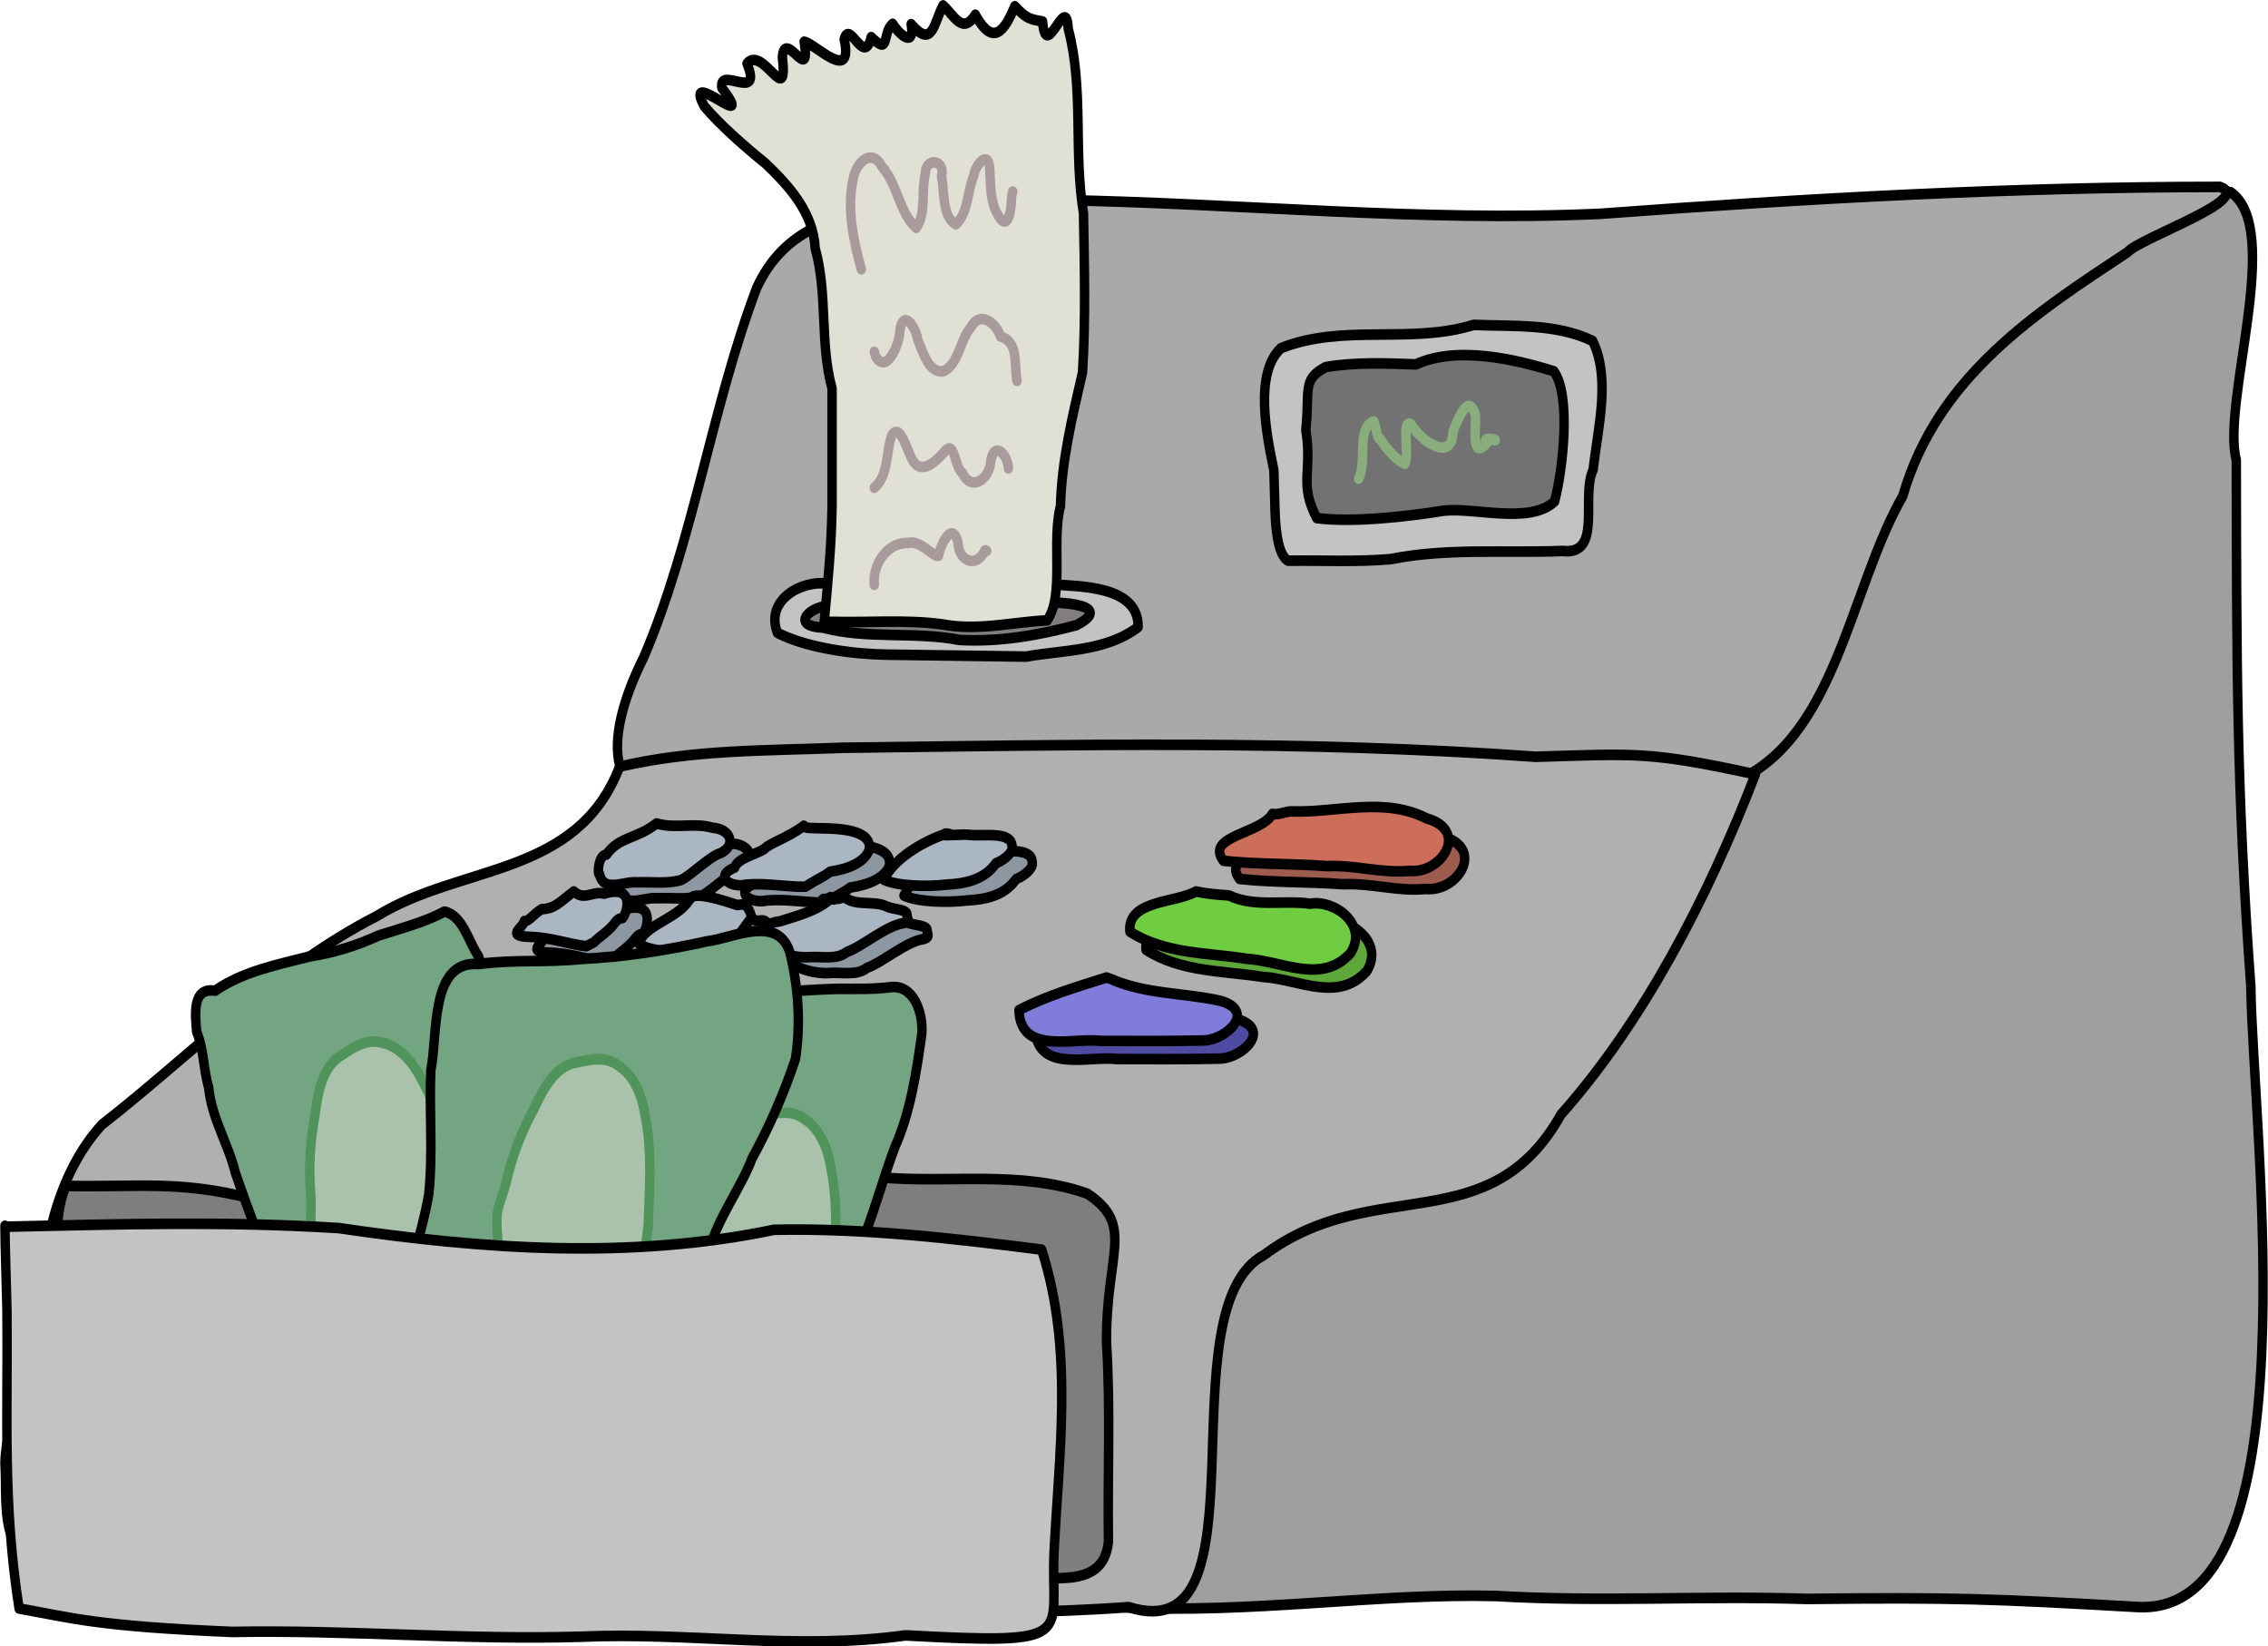 <?xml version="1.0" encoding="UTF-8"?>
<svg width="400.81mm" height="290.83mm" version="1.1" viewBox="0 0 1420.2 1030.5" xmlns="http://www.w3.org/2000/svg">
<g transform="translate(976.85 84.374)">
<g transform="matrix(1.182 0 0 1.327 -164 -303)" stroke-linecap="round" stroke-linejoin="round" stroke-width="5">
<path d="m-92.824 923.04c-20.752-53.057 41.346-179.4 67.447-224.24 28.396-46.899 85.728-61.583 132.82-82.659 42.145-17.408 76.792-47.82 115.15-71.806 27.026-18.861 51.577-44.926 56.912-78.605 19.402-66.919 51.344-139.15 117.59-171.1 28.853-12.209 63.892-44.808 96.95-39.208 28.235 17.123-5.055 99.605 2.99 126.29 0.201 94.18-0.017 154.48 7.713 248.43 0.895 68.03 34.405 297.56-60.228 292.77-76.043-3.844-96.855-4.595-174.79-3.804-56.666-1.628-109.31 1.546-164.97-1.385-63.004-1.413-129.6 8.449-197.59 5.315z" fill="#a19e9e" fill-rule="evenodd" stroke="#000"/>
<path d="m488.42 252.93c-109.54-8e-3 -218.96 5.434-328.14 12.684-95.808 3.924-191.19-4.994-286.84-6.464-51.414 11.056-132.24-13.172-160.28 41.489-23.835 56.133-33.352 118.98-59.775 174.11-22.618 40.023-20.927 75.211 28.647 63.607 78.315 9.406 179.25 4.059 276.71-0.019 89.616 18.895 182.61-1.47 271.01-4.171 55.22-19.763 62.003-90.859 90.624-135.47 18.413-56.684 70.941-86.634 118.98-114.93 6.636-6.809 67.529-25.204 49.063-30.834z" fill="#a9a9a9" fill-rule="evenodd" stroke="#000"/>
<path d="m-359.46 526.47c-22.346 52.144-83.801 45.876-128.55 70.43-53.816 24.523-97.82 65.175-145.76 98.503-47.756 46.781-31.53 138.37-33.842 198.36 28.833 38.47 102.13 30.198 157.82 28.217 55.579 4.509 91.862 4.711 147.88 2.138 82.175-0.739 190.21 4.403 272.1-1.169 75.732 21.54 17.932-140.64 71.831-166.14 58.114-38.651 119.28-5.85 157.29-66.292 43.106-43.249 77.313-101.11 102.94-160.44-56.498-11.02-63.973-9.651-116.27-8.287-124.5-7.969-242.2-5.624-366.81-4.252-41.446 1.445-79.606 0.784-118.64 8.933z" fill="#b2afaf" fill-rule="evenodd" stroke="#000"/>
<path d="m-177.41 441.04-71.749-0.926c-13.84-1.786-33.433 7.685-26.649 23.228 15.793 7.153 40.215 10.049 57.602 10.26l74.212 0.926c18.678-3.095 42.275-2.327 59.255-13.947 0.374-19.834-31.494-18.988-45.061-20.158-18.278 1.394-30.855 0.51-47.61 0.617z" fill="#c3c3c3" fill-rule="evenodd" stroke="#000"/>
<path d="m-246.88 450.65c-10.543-0.909-23.551 9.442-4.946 10.174 23.769 5.611 48.553 1.717 72.541 5.849 20.973 0.992 41.376-2.121 61.732-6.941 23.526-10.565-15.346-11.934-25.663-9.947-20.831 3.373-42.024 1.409-63.052 1.934-13.165-2.216-27.374-0.635-40.613-1.069z" fill="#837e7e" fill-rule="evenodd" stroke="#000"/>
<path d="m-251.16 459.2c1.915-18.555 4.022-36.999 4.275-55.713v-55.438c-6.573-21.46-2.212-44.61-8.95-66.175-0.916-16.878-14.139-29.681-26.318-40.024-11.132-8.049-24.072-18.12-32.442-26.972-12.04-19.884 28.932 14.659 9.32-8.721-1.945-10.739 21.914 7.297 13.32-11.424 8.364-9.027 22.036 22.137 18.721-3.14 1.352-13.666 15.367 14.095 11.558-7.176 5.445 0.622 26.352 20.338 21.202-1.162 2.958-9.548 10.48 13.169 14.33-1.001 10.315 9.093 5.479-1.84 11.32-6.274 3.567 5.103 11.942 11.679 9.831 0.166 11.416 11.944 11.994-0.664 16.9-8.835 5.634 4.379 10.295 14.17 17.088 4.394 9.62 15.633 15.601 7.267 20.954-3.995 6.394 6.113 8.175 6.049 14.722 7.198 1.622 20.059 12.597-14.545 13.53 3.286 8.423 28.267 2.723 58.312 8.11 87.085 0.459 25.038 1.244 50.259-0.525 75.21-5.351 20.694-11.033 41.44-11.669 63.002-4.857 16.603 2.17 42.021-7.014 53.93-18.895 0.859-36.599 5.086-55.627 1.897-19.27-2.325-38.913-0.707-58.362-1.189-12.69 4.989 5.022-2.852-4.275 1.069z" fill="#e1e0d5" fill-rule="evenodd" stroke="#000"/>
<path d="m-12.215 405.94-0.61-19.408c-4.099-17.33-10.334-45.81 3.705-57.51 32.988-11.71 68.88-1.767 102.17-11.001 21.012 0.82 43.571-0.778 62.99 7.592 9.711 17.653 2.687 41.278 0.29 60.7-6.765 12.767 5.283 40.565-16.168 38.374-30.396 1.108-61.02-1.508-91.084 3.85-18.111 1.395-36.277 0.53-54.42 0.745-4.367-2.298-6.396-10.722-6.872-23.342z" fill="#c3c3c3" fill-rule="evenodd" stroke="#000"/>
<path d="m4.092 367.6c3.594 19.733-3.817 25.21 5.804 41.579 18.814 2.23 48.343-0.75 67.332-3.51 16.395-1.602 45.746 6.55 58.664-4.375 4.506-15.113 8.791-50.188-0.373-61.368-20.886-5.842-51.726-12.072-73.135-3.263-15.873-0.497-32.024-1.146-47.822 1.288-12.676 6.068-8.232 10.591-10.469 29.649z" fill="#727272" fill-rule="evenodd" stroke="#000"/>
<path d="m-652.65 724.25c39.127 0.666 59.245-2.675 97.757 5.858 27.849-1.276 55.796 0.5 83.641-1.41 48.537-14.704 99.679-6.472 149.5-8.901 33.039-1.149 66.073 0.81 99.156 0.304 36.939 3.176 75.126-3.427 110.94 7.801 25.497 15.093 9.727 27.873 10.179 70.667 2.219 31.047 0.457 62.33 1.019 93.475-2.736 24.773-34.534 14.408-51.691 18.215-22.038 3.658-44.772 3.946-66.93 7.338-23.807-1.122-47.597-5.655-71.56-6.059-31.25-5.544-63.437-0.027-94.786-3.329-24.025-5.821-48.631-9.303-73.436-9.067-27.239-1.285-54.576-2.059-81.923-1.754-22.301-3.557-44.943 0.044-67.421-1.08-20.386 4.472-40.744-1.25-61.285 2.808-18.273-3.472-14.42-26.928-15.576-43.932 0.375-27.196 23.504-47.039 24.844-74.164 4.523-16.019-0.425-41.567 7.575-56.771z" fill="#7e7e7e" fill-rule="evenodd" stroke="#000"/>
<path d="m-525.83 806.55c6.063-14.023-13.192-21.092-14.637-34.046-7.542-18.22-15.6-36.312-22.615-54.692-3.758-13.692-12.554-25.581-14.03-39.957-2.906-8.597-2.496-18.077-6.41-26.325-0.767-8.437-2.45-21.033 9.764-19.365 15.181-9.291 33.12-12.239 50.205-16.206 12.601-1.712 24.644-5.011 36.43-9.832 11.662-3.367 23.94-6.099 34.876-11.297 9.76 1.798 12.676 14.119 18.101 21.161 3.866 11.052 7.799 22.858 10.501 34.675-0.752 7.801 2.086 14.428 5.549 21.885 8.557 18.429 12.978 38.311 17.342 58.036 3.926 13.947 7.276 28.266 6.572 42.849 1.181 7.858 5.636 19.35 0.45 22.219-10.116 0.221-21.04 7.172-31.981 7.924-14.916 2.995-30.124 4.245-45.066 7.119-16.555 1.724-32.981 5.457-49.701 4.322-5.197 2.579-7.045-13.343-6.091-9.361 3.215 1.818-5.822 2.266 0.739 0.89z" fill="#73a582" fill-rule="evenodd" stroke="#000"/>
<path d="m-510.85 782.42c2.352-12.855-6.909-23.494-10.689-35.036-2.664-6.49-0.746-13.442-1.605-20.157-1.063-12.187-0.223-24.444 2.348-36.394 1.443-10.528 3.837-23.113 14.326-28.358 6.235-3.736 13.22-7.803 20.859-5.837 9.64 1.663 16.655 9.245 21.268 17.388 9.43 14.911 13.924 32.184 19.103 48.863 2.89 13.486 4.066 27.384 4.254 41.124-2.21 12.471-7.143 24.258-12.024 35.866-3.92 5.021-9.624 7.758-13.549 12.707-6.224 3.552-13.988 7.239-21.189 4.681-3.29-5.005-11.64-2.949-13.103-10.362-6.133-0.65-7.258-9.511-9.017-14.522-1.163-2.951-0.622-10.885-1.113-3.613-2.175-0.045-1.654-5.467 0.13-6.35z" fill="#aac2ab" fill-rule="evenodd" stroke="#50935b"/>
<path d="m-420.93 768.85c7.936-19.17 16.342-38.123 25.511-56.748 5.333-18.587 11.575-37.182 22.077-53.567 5.273-10.166 8.938-25.74 23.91-23.088 19.673 0.077 39.429 0.363 59.052-0.143 15.396-2.751 31.122-3.63 46.73-4.029 9.163-0.011 18.334 0.257 27.424-0.766 12.385-1.596 17.728 11.741 16.89 21.989-2.9 18.317-5.98 36.916-14.383 53.683-6.56 15.666-11.365 31.984-18.535 47.415-3.761 8.226-6.891 16.958-11.662 24.495-3.524 10.359-5.938 21.062-10.638 31.037-5.035 10.207-11.185 23.534-24.463 23.559-14.139 1.187-28.147 3.987-42.422 2.643-18.676 1.028-37.276-1.873-55.945-0.967-12.319-0.034-24.73 0.737-36.688-2.883-10.119-3.703-30.008-0.404-27.352-16.699 0 0 3.3-21.713 20.493-45.931z" fill="#73a582" fill-rule="evenodd" stroke="#000"/>
<path d="m-327.6 802.65c6.528-11.321 1.373-24.451 1.683-36.591-0.333-7.008 3.806-12.913 5.25-19.527 3.087-11.837 7.99-23.103 14.421-33.498 4.891-9.434 11.367-20.487 23.009-21.909 7.127-1.429 15.071-2.916 21.609 1.498 8.523 4.8 12.589 14.296 14.203 23.515 3.881 17.21 2.321 34.99 1.605 52.44-1.801 13.674-5.356 27.162-9.787 40.168-6.266 11.007-14.866 20.456-23.358 29.754-5.377 3.415-11.669 4.08-17.027 7.426-7.054 1.258-15.606 2.127-21.532-2.698-1.421-5.819-9.976-6.683-8.868-14.157-5.559-2.67-3.647-11.395-3.623-16.705-0.106-3.171 3.065-10.463 0.163-3.777-2.034-0.772 0.276-5.705 2.253-5.938z" fill="#aac2ab" fill-rule="evenodd" stroke="#50935b"/>
<path d="m-5.102 557.29c-5.514 9.299-36.101 10.416-25.874 22.125 18.206 1.782 36.675 1.255 54.993 2.515 14.595-0.647 28.937 3.518 43.612 2.215 16.993 1.55 31.733-19.121 9.057-24.716-22.6-10.289-47.893-2.604-71.696-3.312-3.414 0.03-6.641 1.768-10.092 1.174z" fill="#9e5c4f" fill-rule="evenodd" stroke="#000"/>
<path d="m-45.543 593.87c-10.61 5.507-36.65 3.977-35.01 18.985 18.503 10.578 41.103 9.85 61.738 12.788 19.039 0.99 39.869 12.407 55.207-2.741 9.476-13.649-8.822-25.253-21.35-23.232-14.386-1.787-29.757 1.787-43.109-3.906-5.847-0.378-11.716-0.751-17.475-1.896z" fill="#5ea739" fill-rule="evenodd" stroke="#000"/>
<path d="m-92.982 634.48c-15.668 4.466-31.612 8.557-46.35 15.42 0.822 21.323 28.725 12.822 43.242 14.484 18.288 0.035 36.578 0.172 54.864-0.208 11.826-0.353 27.95-13.889 8.476-18.732-19.306-3.836-39.619-2.994-58.415-10.449l-1.817-0.516z" fill="#4d4ba2" fill-rule="evenodd" stroke="#000"/>
<path d="m-13.652 548.74c-5.514 9.299-36.101 10.416-25.874 22.125 18.206 1.782 36.675 1.255 54.993 2.515 14.595-0.647 28.937 3.518 43.612 2.215 16.993 1.55 31.733-19.121 9.057-24.716-22.6-10.289-47.893-2.604-71.696-3.312-3.414 0.03-6.641 1.768-10.092 1.174z" fill="#cd6e5b" fill-rule="evenodd" stroke="#000"/>
<path d="m-54.093 585.32c-10.61 5.507-36.65 3.977-35.01 18.985 18.503 10.578 41.103 9.85 61.738 12.788 19.039 0.99 39.869 12.407 55.207-2.741 9.476-13.649-8.822-25.253-21.35-23.232-14.386-1.787-29.757 1.787-43.109-3.906-5.847-0.378-11.716-0.751-17.475-1.896z" fill="#70cc41" fill-rule="evenodd" stroke="#000"/>
<path d="m-101.53 625.93c-15.668 4.466-31.612 8.557-46.35 15.42 0.822 21.323 28.725 12.822 43.242 14.484 18.288 0.035 36.578 0.172 54.864-0.208 11.826-0.353 27.95-13.889 8.476-18.732-19.306-3.836-39.619-2.994-58.415-10.449l-1.817-0.516z" fill="#7f7dd9" fill-rule="evenodd" stroke="#000"/>
<path d="m-329.18 560.74c-10.913 7.537-19.572 6.011-26.569 14.695-4.745 0.185-4.752 10.523-3.674 9.118 2.2 9.203 13.168 3.229 19.942 3.974 7.577-0.29 15.311 0.765 22.725-0.935 3.811-0.813 15.64-11.402 21.408-12.822 8.595-3.627 5.647-11.437-4.197-12.007-9.951-2.558-19.581 0.613-29.636-2.023z" fill="#8d97a1" fill-rule="evenodd" stroke="#000"/>
<path d="m-251.16 561.8c-8.004 5.505-18.364 8.285-21.014 11.039-4.933 2.709-14.084 4.268-15.612 8.685-11.422 4.21-2.065 9.8 6.249 8.063 10.948-0.818 20.677 1.118 31.21 0.991 6.391-3.7 9.959-4.83 13.06-7.104 10.42-1.306 18.336-4.725 20.678-10.154 2.341-9.983-17.53-10.23-25.62-10.318-3.084-0.143-9.172 0.157-8.951-1.202z" fill="#8d97a1" fill-rule="evenodd" stroke="#000"/>
<path d="m-177.41 566.08c-11.707 3.685-26.141 11.483-31.379 21.197 7.468 3.053 22.604 3.385 33.327 2.299 9.618-0.448 19.899-2.171 26.064-10.06 6.076-2.193 9.113-6.108 8.559-7.352 0.58-8.285-15.535-5.16-22.814-6.083-3.369-0.392-12.606 0.787-12.516-0.593 5.683 0.337 1.154 1.204-1.241 0.593z" fill="#8d97a1" fill-rule="evenodd" stroke="#000"/>
<path d="m-372.99 592.8c-7.709 5.2-9.96 8.081-17.022 8.361-4.874 2.645-6.55 5.748-9.178 5.597-0.68 3.307-9.788 6.856 1.618 7.417 12.801 0.234 21.512 3.519 31.204 4.463 7.633-3.538 0.913-0.118 9.19-5.739 7.417-5.34 5.867-7.105 9.969-7.529 2.602-2.537 6.649-16.145-9.7-11.506-6.36-1.42-10.5 3.48-16.081-1.064z" fill="#8d97a1" fill-rule="evenodd" stroke="#000"/>
<path d="m-312.08 597.07c-6.122 8.784-25.768 12.287-26.101 20.895 11.473 4.628 25.484 3.195 39.356 3.681 7.961 0.16 13.846-9.585 20.004-16.53-2.402-9.138-6.882-5.068-8.227-6.096-7.615-2.194-21.588-6.218-23.981-3.053l-1.052 1.102-1e-5 6e-5z" fill="#8d97a1" fill-rule="evenodd" stroke="#000"/>
<path d="m-238.33 596c-4.364 7.803-4.803-2.938-0.028 1.286-7.339 5.091-16.283 6.958-25.428 9.623-12.517 1.022-8.334 10.291-2.745 12.503 0.142 2.105 11.19 4.992 18.401 4.376 6.664-0.407 14.347 1.402 19.765-2.434 7.982-2.41 20.955-12.558 30.158-13.594-0.394-0.535 3.467 0.398 1.678-3.558 1.016-3.045-7.37-2.776-10.822-4.367-7.044-2.924-16.606 0.17-22.667-4.595-3.907 2.85-11.461-1.251-4.038 0.827l-1.181 0.548-3.092-0.615 1e-5 -1e-5z" fill="#8d97a1" fill-rule="evenodd" stroke="#000"/>
<path d="m-339.86 553.25c-10.913 7.537-19.572 6.011-26.569 14.695-4.745 0.185-4.752 10.523-3.674 9.118 2.2 9.203 13.168 3.229 19.942 3.974 7.577-0.29 15.311 0.765 22.725-0.935 3.811-0.813 15.64-11.402 21.408-12.822 8.595-3.627 5.647-11.437-4.197-12.007-9.951-2.558-19.581 0.613-29.636-2.023z" fill="#aab6c2" fill-rule="evenodd" stroke="#000"/>
<path d="m-261.84 554.32c-8.004 5.505-18.364 8.285-21.014 11.039-4.933 2.709-14.084 4.268-15.612 8.685-11.422 4.21-2.065 9.8 6.249 8.063 10.948-0.818 20.677 1.118 31.21 0.991 6.391-3.7 9.959-4.83 13.06-7.104 10.42-1.306 18.336-4.725 20.678-10.154 2.341-9.983-17.53-10.23-25.62-10.318-3.084-0.143-9.172 0.157-8.951-1.202z" fill="#aab6c2" fill-rule="evenodd" stroke="#000"/>
<path d="m-188.1 558.6c-11.707 3.685-26.141 11.483-31.379 21.197 7.468 3.053 22.604 3.385 33.327 2.299 9.618-0.448 19.899-2.171 26.064-10.06 6.076-2.193 9.113-6.108 8.559-7.352 0.58-8.285-15.535-5.16-22.814-6.083-3.369-0.392-12.606 0.787-12.516-0.593 5.683 0.337 1.154 1.204-1.241 0.593z" fill="#aab6c2" fill-rule="evenodd" stroke="#000"/>
<path d="m-383.68 585.32c-7.709 5.2-9.96 8.081-17.022 8.361-4.874 2.645-6.55 5.748-9.178 5.597-0.68 3.307-9.788 6.856 1.618 7.417 12.801 0.234 21.512 3.519 31.204 4.463 7.633-3.538 0.913-0.118 9.19-5.739 7.417-5.34 5.867-7.105 9.969-7.529 2.602-2.537 6.649-16.145-9.7-11.506-6.36-1.42-10.5 3.48-16.081-1.064z" fill="#aab6c2" fill-rule="evenodd" stroke="#000"/>
<path d="m-322.76 589.59c-6.122 8.784-25.768 12.287-26.101 20.895 11.473 4.628 25.484 3.195 39.356 3.681 7.961 0.16 13.846-9.585 20.004-16.53-2.402-9.138-6.882-5.068-8.227-6.096-7.615-2.194-21.588-6.218-23.981-3.053l-1.052 1.102-1e-5 6e-5z" fill="#aab6c2" fill-rule="evenodd" stroke="#000"/>
<path d="m-249.02 588.52c-4.364 7.803-4.803-2.938-0.028 1.286-7.339 5.091-16.283 6.958-25.428 9.623-12.517 1.022-8.334 10.291-2.745 12.503 0.142 2.105 11.19 4.992 18.401 4.376 6.664-0.407 14.347 1.402 19.765-2.434 7.982-2.41 20.955-12.558 30.158-13.594-0.394-0.535 3.467 0.398 1.678-3.558 1.016-3.045-7.37-2.776-10.822-4.367-7.044-2.924-16.606 0.17-22.667-4.595-3.907 2.85-11.461-1.251-4.038 0.827l-1.181 0.548-3.092-0.615 1e-5 -1e-5z" fill="#aab6c2" fill-rule="evenodd" stroke="#000"/>
<path d="m-486.28 825.79c4.551-12.3 4.788-27.85 10.397-41.368 3.923-19.091 11.652-37.103 15.349-56.279 2.269-19.209 0.195-38.944 1.078-58.357 3.879-17.355-0.607-52.202 25.426-50.21 17.912-2.166 36.08-0.733 54.077-2.382 22.448-0.978 44.847-3.993 66.884-8.345 13.769-1.562 36.964-12.633 43.675 4.766 4.655 16.308 6.02 34.149 3.099 50.818-6.144 16.323-13.877 32.061-22.969 46.835-5.966 14.206-18.521 28.344-23.344 45.062-4.726 15.148-15.549 27.116-21.189 41.638-3.188 8.64-13.491 21.92-18.414 28.214-27.64-0.979-55.894 0.03-83.428 4.341-15.725 3.34-36.372 10.574-49.536-1.015-2.666 2.521-0.345-1.631-1.106-3.719z" fill="#73a582" fill-rule="evenodd" stroke="#000"/>
<path d="m-426.11 777.45c6.528-11.321 1.373-24.451 1.683-36.591-0.333-7.008 3.806-12.913 5.25-19.527 3.087-11.837 7.99-23.103 14.421-33.498 4.891-9.434 11.367-20.487 23.009-21.909 7.127-1.429 15.071-2.916 21.609 1.498 8.523 4.8 12.589 14.296 14.203 23.515 3.881 17.21 2.321 34.99 1.605 52.44-1.801 13.674-5.356 27.162-9.787 40.168-6.266 11.007-14.866 20.456-23.358 29.754-5.377 3.415-11.669 4.08-17.027 7.426-7.054 1.258-15.606 2.127-21.532-2.698-1.421-5.819-9.976-6.683-8.868-14.157-5.559-2.67-3.647-11.395-3.623-16.705-0.106-3.171 3.065-10.463 0.163-3.777-2.034-0.772 0.276-5.705 2.253-5.938z" fill="#aac2ab" fill-rule="evenodd" stroke="#50935b"/>
<path d="m-684.43 743.49c62.075-1.189 114.27-2.703 176.15 0.647 76.323 10.01 154.56 14.955 230.6 0.818 47.395-0.893 94.743 4.017 141.81 9.342 16.981 47.022 9.231 95.623 6.574 142.92-1.921 40.191 13.917 43.472-78.763 39.09-57.498 7.141-113.75-1.61-171.55 0.613-61.853 1.656-123.32-3.279-185.1-2.248-71.858-2.718-83.875-6.443-112.86-11.053-8.865-50.608-5.852-91.423-6.44-140.89-0.082-5.122-1.149-34.566-1.065-39.687" fill="#c3c3c3" fill-rule="evenodd" stroke="#000"/>
<path d="m-231.38 291.78c-4.202-13.682-7.846-28.553-4.278-42.777 1.41-7.55 9.975-14.73 15.122-5.673 8.434 8.137 8.954 21.432 18.278 28.937 5.384-7.146 2.482-17.282 4.796-25.571-0.131-7.969 10.935-6.603 8.546 1.167 1.721 7.216 0.169 19.263 7.645 22.721 6.726-5.652 5.915-15.512 9.455-22.974 0.724-5.267 8.111-12.532 8.446-3.033 0.603 7.348 0.045 15.185 4.36 21.652 5.878 8.922 7.199-4.089 7.249-8.88l0.565-2.224" fill="none" stroke="#a99b9b"/>
<path d="m-148.91 344.47c-1.666-7.489 1.149-18.453-8.77-20.971-2.225-6.47-10.979-12.281-15.55-4.451-6.12 6.107-6.301 17.454-14.766 20.922-8.002 0.591-10.602-9.104-13.508-14.906-0.882-5.971-7.802-14.931-9.509-4.169 0.156 5.665-6.987 20.89-12.724 12.073l-0.402-1.037-0.371-1.206" fill="none" stroke="#a99b9b"/>
<path d="m-224.51 394.87c7.484-5.542 6.166-16.359 9.071-24.371 4.636-7.299 8.58 7.846 11.04 11.041 5.229 8.421 13.667-0.271 18.231-4.774 4.437-2.933 4.317 8.624 8.324 11.112 4.878 9.224 14.79 2.621 15.036-5.774 2.066-9.778 9.215-2.424 9.316 3.602" fill="none" stroke="#a99b9b"/>
<path d="m-224.51 440.69c-1.044-10.273 7.508-20.376 18.089-19.748 6.201-1.642 13.265 6.797 15.972 6.034 0.952-5.172 7.334-17.051 10.331-6.122 0.204 8.997 10.125 11.918 14.162 3.607l0.508-0.061 0.501 0.254" fill="none" stroke="#a99b9b"/>
<path d="m32.073 390.58c4.591-7.842-1.395-24.293 8.139-26.972 1.436 3.808 1.715 8.622 3.408 8.275 2.965 4.641 8.685 9.998 12.99 11.719 2.482-5.023-2.187-21.506 3.296-18.661 4.031 6.655 21.574 19.042 22.185 3.424 2.241-5.164 8.179-19.222 11.94-7.573 0.296 5.264-2.596 21.511 5.971 12.997-3.833-4.021 8.565-0.584 3.089-1.536" fill="none" stroke="#89ad7d"/>
</g>
</g>
</svg>
